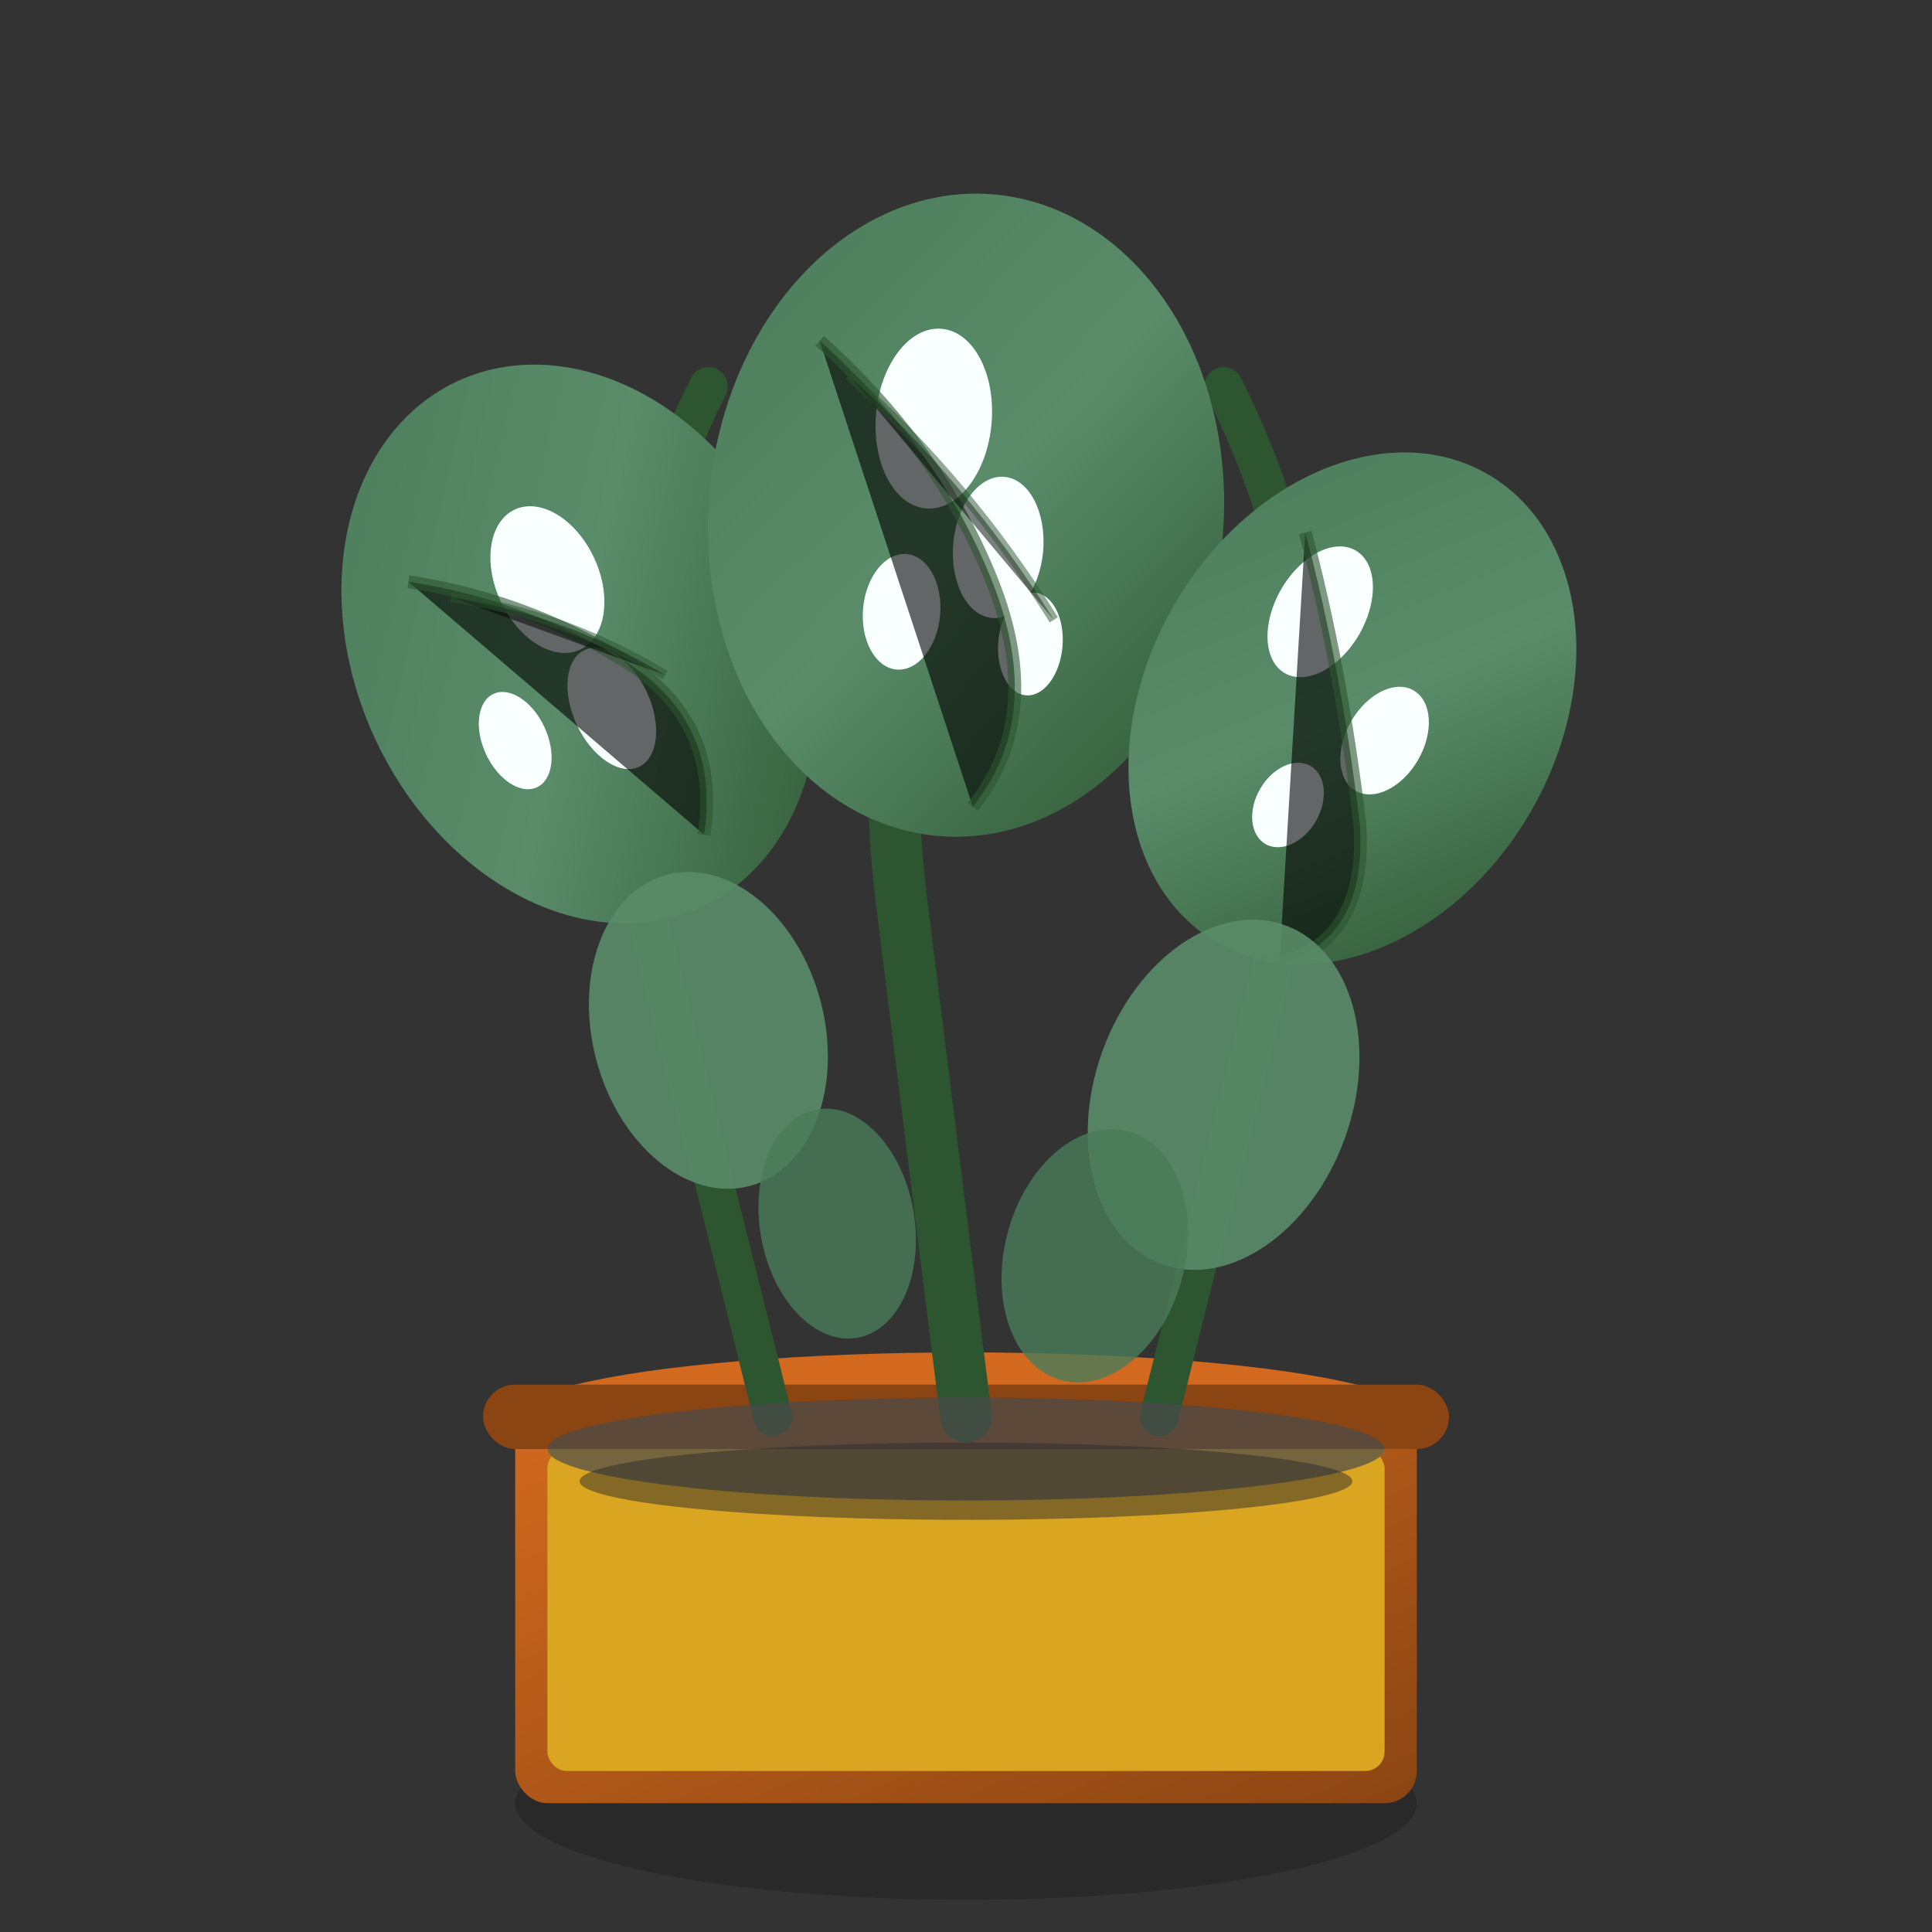 <svg xmlns="http://www.w3.org/2000/svg" viewBox="0 0 300 300" width="300" height="300">
    <rect x="0" y="0" width="300" height="300" fill="#333333" stroke="none"/>
    <!-- Monstera Deliciosa -->
    <defs>
        <linearGradient id="potGradient" x1="0%" y1="0%" x2="100%" y2="100%">
            <stop offset="0%" style="stop-color:#d2691e;stop-opacity:1" />
            <stop offset="100%" style="stop-color:#8b4513;stop-opacity:1" />
        </linearGradient>
        <linearGradient id="monsteraLeaf" x1="0%" y1="0%" x2="100%" y2="100%">
            <stop offset="0%" style="stop-color:#4a7c59;stop-opacity:1" />
            <stop offset="50%" style="stop-color:#5a8c69;stop-opacity:1" />
            <stop offset="100%" style="stop-color:#2c5530;stop-opacity:1" />
        </linearGradient>
    </defs>
    
    <!-- Pot base shadow -->
    <ellipse cx="150" cy="280" rx="70" ry="15" fill="#000000" opacity="0.2"/>
    
    <!-- Terracotta pot -->
    <rect x="80" y="220" width="140" height="60" fill="url(#potGradient)" rx="5"/>
    <rect x="85" y="225" width="130" height="50" fill="#daa520" rx="3"/>
    <ellipse cx="150" cy="220" rx="70" ry="10" fill="#d2691e"/>
    <ellipse cx="150" cy="225" rx="65" ry="8" fill="#daa520"/>
    
    <!-- Pot rim -->
    <rect x="75" y="215" width="150" height="10" fill="#8b4513" rx="5"/>
    
    <!-- Main stems -->
    <path d="M120 220 Q110 180 100 140 Q90 100 110 60" stroke="#2c5530" stroke-width="6" fill="none" stroke-linecap="round"/>
    <path d="M150 220 Q145 180 140 140 Q135 100 150 60" stroke="#2c5530" stroke-width="8" fill="none" stroke-linecap="round"/>
    <path d="M180 220 Q190 180 200 140 Q210 100 190 60" stroke="#2c5530" stroke-width="6" fill="none" stroke-linecap="round"/>
    
    <!-- Large Monstera leaves with holes -->
    <!-- Left leaf -->
    <ellipse cx="90" cy="100" rx="35" ry="45" fill="url(#monsteraLeaf)" transform="rotate(-25 90 100)"/>
    <!-- Leaf holes (fenestrations) -->
    <ellipse cx="85" cy="90" rx="8" ry="12" fill="#f8fffe" transform="rotate(-25 85 90)"/>
    <ellipse cx="95" cy="110" rx="6" ry="10" fill="#f8fffe" transform="rotate(-25 95 110)"/>
    <ellipse cx="80" cy="115" rx="5" ry="8" fill="#f8fffe" transform="rotate(-25 80 115)"/>
    <!-- Leaf veins -->
    <path d="M70 80 Q85 90 95 105 Q105 120 95 135" stroke="#2c5530" stroke-width="2" opacity="0.6" transform="rotate(-25 90 100)"/>
    <path d="M75 85 Q90 95 100 110" stroke="#2c5530" stroke-width="1.5" opacity="0.5" transform="rotate(-25 90 100)"/>
    
    <!-- Center leaf -->
    <ellipse cx="150" cy="80" rx="40" ry="50" fill="url(#monsteraLeaf)" transform="rotate(5 150 80)"/>
    <!-- Leaf holes -->
    <ellipse cx="145" cy="65" rx="9" ry="14" fill="#f8fffe" transform="rotate(5 145 65)"/>
    <ellipse cx="155" cy="85" rx="7" ry="11" fill="#f8fffe" transform="rotate(5 155 85)"/>
    <ellipse cx="140" cy="95" rx="6" ry="9" fill="#f8fffe" transform="rotate(5 140 95)"/>
    <ellipse cx="160" cy="100" rx="5" ry="8" fill="#f8fffe" transform="rotate(5 160 100)"/>
    <!-- Leaf veins -->
    <path d="M125 55 Q145 70 155 90 Q165 110 155 125" stroke="#2c5530" stroke-width="2" opacity="0.6" transform="rotate(5 150 80)"/>
    <path d="M130 60 Q150 75 165 95" stroke="#2c5530" stroke-width="1.5" opacity="0.5" transform="rotate(5 150 80)"/>
    
    <!-- Right leaf -->
    <ellipse cx="210" cy="110" rx="32" ry="42" fill="url(#monsteraLeaf)" transform="rotate(30 210 110)"/>
    <!-- Leaf holes -->
    <ellipse cx="205" cy="95" rx="7" ry="11" fill="#f8fffe" transform="rotate(30 205 95)"/>
    <ellipse cx="215" cy="115" rx="6" ry="9" fill="#f8fffe" transform="rotate(30 215 115)"/>
    <ellipse cx="200" cy="125" rx="5" ry="7" fill="#f8fffe" transform="rotate(30 200 125)"/>
    <!-- Leaf veins -->
    <path d="M190 90 Q205 105 220 125 Q230 140 220 150" stroke="#2c5530" stroke-width="2" opacity="0.6" transform="rotate(30 210 110)"/>
    
    <!-- Smaller developing leaves -->
    <ellipse cx="110" cy="160" rx="18" ry="25" fill="#5a8c69" transform="rotate(-15 110 160)" opacity="0.9"/>
    <ellipse cx="190" cy="170" rx="20" ry="28" fill="#5a8c69" transform="rotate(20 190 170)" opacity="0.9"/>
    
    <!-- Young shoots -->
    <ellipse cx="130" cy="190" rx="12" ry="18" fill="#4a7c59" transform="rotate(-10 130 190)" opacity="0.8"/>
    <ellipse cx="170" cy="195" rx="14" ry="20" fill="#4a7c59" transform="rotate(15 170 195)" opacity="0.8"/>
    
    <!-- Soil surface -->
    <ellipse cx="150" cy="225" rx="65" ry="8" fill="#4a4a4a" opacity="0.7"/>
    <ellipse cx="150" cy="230" rx="60" ry="6" fill="#2c2c2c" opacity="0.5"/>
</svg>
